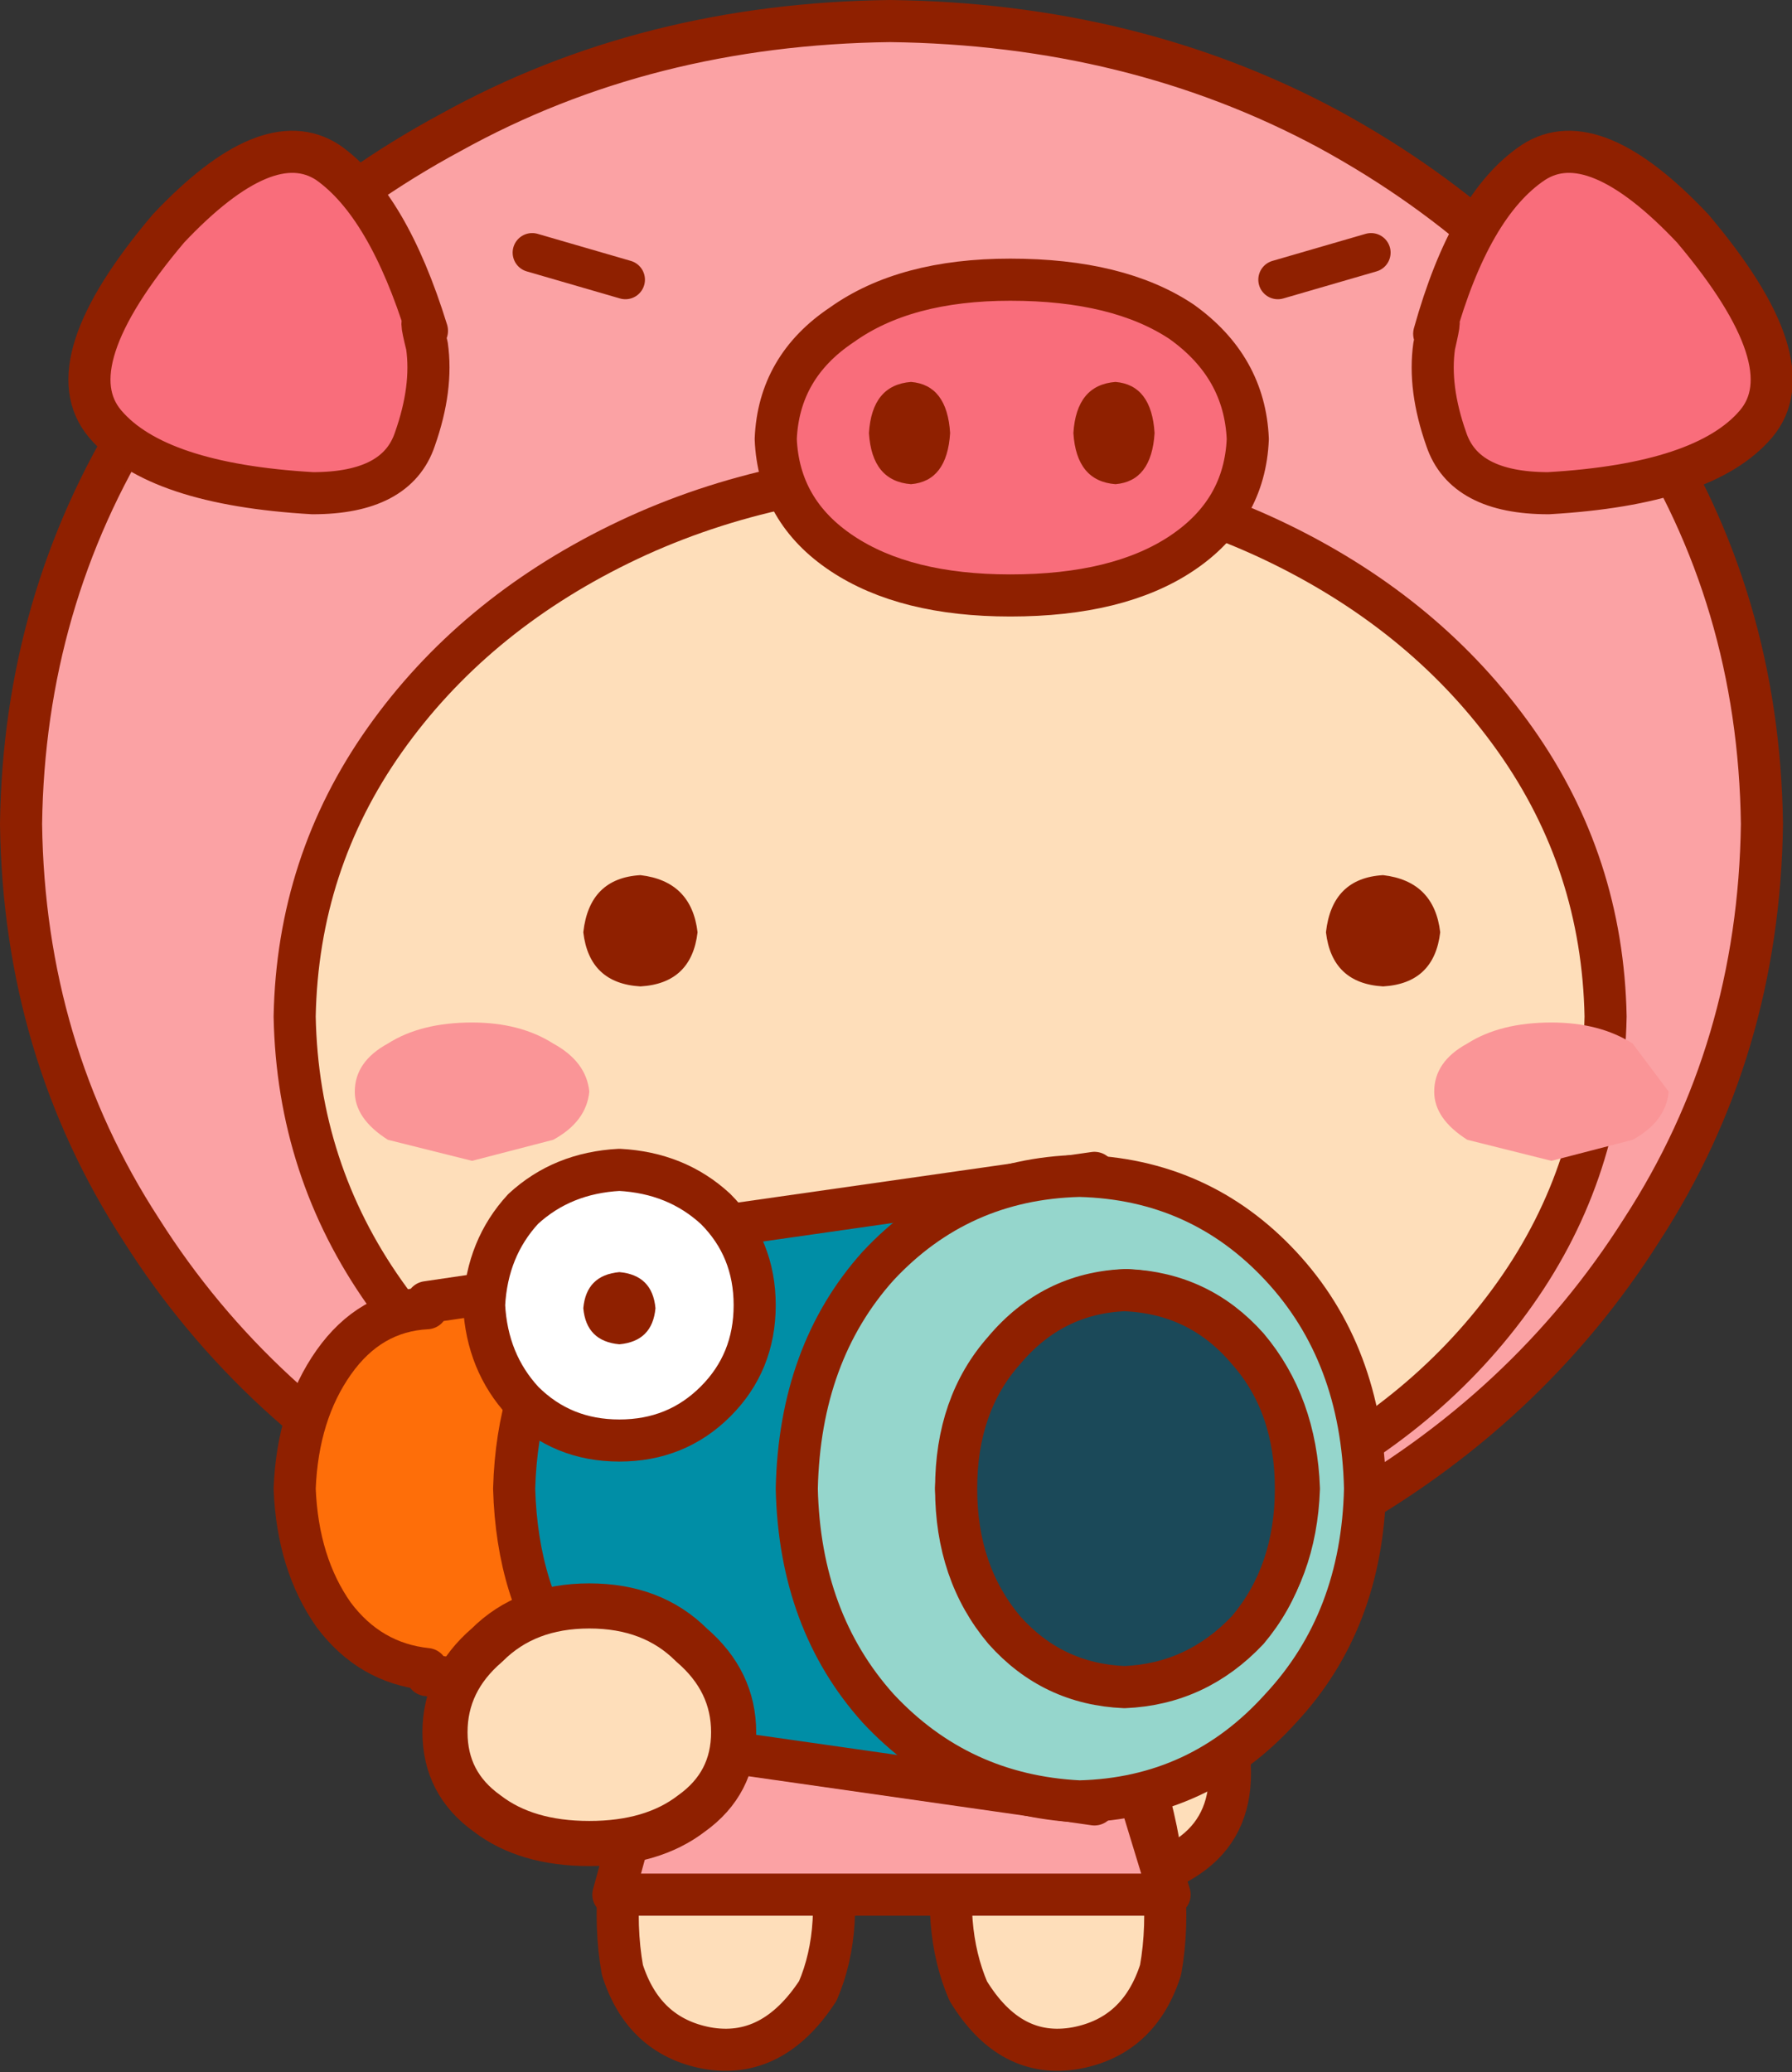 <?xml version="1.0" encoding="UTF-8" standalone="no"?>
<svg xmlns:xlink="http://www.w3.org/1999/xlink" height="34.45px" width="29.8px" xmlns="http://www.w3.org/2000/svg">
  <rect width="100%" height="100%" fill="#333333" stroke="none"/>
  <g transform="matrix(1.0, 0.0, 0.0, 1.0, 4.85, 16.35)">
    <path d="M15.6 13.0 Q15.65 13.95 15.0 14.45 14.35 14.95 13.6 14.8 12.85 14.65 12.45 13.6 L12.0 11.45 Q11.85 10.5 11.0 9.35 L11.9 8.4 14.25 10.4 Q15.4 11.65 15.6 13.0" fill="#fedeba" fill-rule="evenodd" stroke="none"/>
    <path d="M15.6 13.0 Q15.65 13.95 15.0 14.45 14.35 14.95 13.6 14.8 12.85 14.65 12.45 13.6 L12.0 11.45 Q11.85 10.5 11.0 9.35 L11.9 8.4 14.25 10.4 Q15.4 11.65 15.6 13.0 Z" fill="none" stroke="#8f2000" stroke-linecap="round" stroke-linejoin="round" stroke-width="0.7"/>
    <path d="M7.15 10.3 L8.5 11.7 8.9 14.25 Q9.2 15.7 8.75 16.75 8.0 17.9 6.9 17.7 5.85 17.5 5.5 16.4 5.25 15.0 5.8 13.2 6.35 11.4 7.15 10.3" fill="#fedeba" fill-rule="evenodd" stroke="none"/>
    <path d="M7.15 10.3 Q6.35 11.4 5.8 13.2 5.25 15.0 5.5 16.4 5.85 17.5 6.9 17.7 8.0 17.9 8.75 16.75 9.2 15.7 8.9 14.25 L8.5 11.7" fill="none" stroke="#8f2000" stroke-linecap="round" stroke-linejoin="round" stroke-width="0.7"/>
    <path d="M11.45 11.7 L12.8 10.3 Q13.65 11.4 14.15 13.2 14.7 15.0 14.45 16.4 14.1 17.5 13.05 17.7 11.95 17.9 11.25 16.75 10.8 15.7 11.05 14.25 L11.45 11.7" fill="#fedeba" fill-rule="evenodd" stroke="none"/>
    <path d="M12.8 10.3 Q13.65 11.4 14.15 13.2 14.7 15.0 14.45 16.4 14.1 17.5 13.05 17.7 11.95 17.9 11.25 16.75 10.8 15.7 11.05 14.25 L11.45 11.7" fill="none" stroke="#8f2000" stroke-linecap="round" stroke-linejoin="round" stroke-width="0.7"/>
    <path d="M7.25 8.25 L12.1 6.95 14.6 15.15 5.35 15.15 7.25 8.25" fill="#fba2a4" fill-rule="evenodd" stroke="none"/>
    <path d="M7.25 8.25 L5.35 15.15 14.6 15.15 12.1 6.95" fill="none" stroke="#8f2000" stroke-linecap="round" stroke-linejoin="round" stroke-width="0.7"/>
    <path d="M24.45 -2.65 Q24.4 1.1 22.45 4.1 20.55 7.1 17.3 8.9 14.0 10.65 10.0 10.7 5.95 10.65 2.7 8.9 -0.6 7.1 -2.5 4.1 -4.45 1.1 -4.5 -2.65 -4.45 -6.35 -2.55 -9.4 -0.6 -12.4 2.65 -14.15 5.9 -15.95 9.95 -16.0 14.0 -15.95 17.25 -14.2 20.55 -12.4 22.45 -9.4 24.4 -6.4 24.45 -2.65" fill="#fba2a4" fill-rule="evenodd" stroke="none"/>
    <path d="M24.45 -2.65 Q24.4 1.1 22.45 4.1 20.55 7.1 17.3 8.9 14.0 10.65 10.0 10.7 5.95 10.65 2.7 8.9 -0.6 7.1 -2.5 4.1 -4.45 1.1 -4.5 -2.65 -4.45 -6.35 -2.55 -9.4 -0.6 -12.4 2.65 -14.15 5.9 -15.95 9.95 -16.0 14.0 -15.95 17.25 -14.2 20.55 -12.4 22.45 -9.4 24.4 -6.4 24.45 -2.65 Z" fill="none" stroke="#8f2000" stroke-linecap="round" stroke-linejoin="round" stroke-width="0.7"/>
    <path d="M21.85 0.55 Q21.8 3.1 20.35 5.15 18.9 7.2 16.45 8.4 14.0 9.65 10.95 9.65 7.9 9.65 5.45 8.4 3.0 7.2 1.55 5.15 0.1 3.1 0.05 0.55 0.1 -2.0 1.55 -4.05 3.0 -6.1 5.45 -7.3 7.9 -8.5 10.95 -8.55 14.0 -8.5 16.45 -7.3 18.9 -6.1 20.35 -4.05 21.8 -2.0 21.85 0.55" fill="#fedeba" fill-rule="evenodd" stroke="none"/>
    <path d="M21.85 0.55 Q21.8 3.1 20.35 5.15 18.9 7.2 16.45 8.4 14.0 9.65 10.95 9.65 7.9 9.65 5.45 8.4 3.0 7.2 1.55 5.15 0.1 3.1 0.05 0.55 0.1 -2.0 1.55 -4.05 3.0 -6.1 5.45 -7.3 7.9 -8.5 10.95 -8.55 14.0 -8.5 16.45 -7.3 18.9 -6.1 20.35 -4.05 21.8 -2.0 21.85 0.55 Z" fill="none" stroke="#8f2000" stroke-linecap="round" stroke-linejoin="round" stroke-width="0.7"/>
    <path d="M6.75 -0.85 Q6.65 0.0 5.8 0.05 4.95 0.0 4.85 -0.85 4.95 -1.75 5.8 -1.8 6.65 -1.7 6.75 -0.85" fill="#8f2000" fill-rule="evenodd" stroke="none"/>
    <path d="M19.1 -0.85 Q19.0 0.0 18.15 0.05 17.3 0.0 17.2 -0.85 17.3 -1.75 18.15 -1.8 19.0 -1.7 19.1 -0.85" fill="#8f2000" fill-rule="evenodd" stroke="none"/>
    <path d="M4.95 1.8 Q4.9 2.3 4.35 2.6 L3.0 2.95 1.6 2.6 Q1.05 2.25 1.05 1.8 1.05 1.3 1.6 1.0 2.15 0.65 3.0 0.65 3.8 0.65 4.35 1.0 4.9 1.3 4.95 1.8" fill="#fa9597" fill-rule="evenodd" stroke="none"/>
    <path d="M22.9 1.8 Q22.85 2.3 22.3 2.6 L20.95 2.95 19.55 2.6 Q19.0 2.25 19.0 1.8 19.0 1.3 19.55 1.0 20.1 0.65 20.95 0.65 21.75 0.65 22.3 1.0 L22.9 1.8" fill="#fa9597" fill-rule="evenodd" stroke="none"/>
    <path d="M15.9 -9.05 Q15.85 -7.85 14.8 -7.15 13.75 -6.45 11.95 -6.45 10.2 -6.45 9.15 -7.15 8.1 -7.85 8.05 -9.05 8.1 -10.25 9.15 -10.95 10.2 -11.7 11.95 -11.7 13.75 -11.7 14.8 -11.0 15.85 -10.25 15.9 -9.05" fill="#f96d7b" fill-rule="evenodd" stroke="none"/>
    <path d="M15.9 -9.05 Q15.85 -7.85 14.8 -7.15 13.75 -6.45 11.95 -6.45 10.2 -6.45 9.15 -7.15 8.1 -7.85 8.05 -9.05 8.1 -10.25 9.15 -10.95 10.2 -11.7 11.95 -11.7 13.75 -11.7 14.8 -11.0 15.85 -10.25 15.9 -9.05 Z" fill="none" stroke="#8f2000" stroke-linecap="round" stroke-linejoin="round" stroke-width="0.7"/>
    <path d="M10.95 -9.15 Q10.9 -8.35 10.3 -8.3 9.65 -8.35 9.6 -9.15 9.65 -9.95 10.3 -10.0 10.9 -9.95 10.95 -9.15" fill="#8f2000" fill-rule="evenodd" stroke="none"/>
    <path d="M14.35 -9.15 Q14.3 -8.35 13.7 -8.3 13.05 -8.35 13.0 -9.15 13.05 -9.95 13.7 -10.0 14.3 -9.95 14.35 -9.15" fill="#8f2000" fill-rule="evenodd" stroke="none"/>
    <path d="M0.35 -8.15 Q-2.25 -8.3 -3.1 -9.3 -3.95 -10.3 -2.05 -12.55 -0.4 -14.3 0.6 -13.65 1.6 -12.95 2.25 -10.85 2.1 -11.2 2.25 -10.6 2.35 -9.9 2.05 -9.05 1.75 -8.15 0.35 -8.15" fill="#f96d7b" fill-rule="evenodd" stroke="none"/>
    <path d="M0.35 -8.15 Q-2.25 -8.3 -3.1 -9.3 -3.95 -10.3 -2.05 -12.55 -0.4 -14.3 0.6 -13.65 1.6 -12.95 2.25 -10.85 2.1 -11.2 2.25 -10.6 2.35 -9.9 2.05 -9.05 1.75 -8.15 0.35 -8.15 Z" fill="none" stroke="#8f2000" stroke-linecap="round" stroke-linejoin="round" stroke-width="0.7"/>
    <path d="M20.9 -8.15 Q19.5 -8.15 19.2 -9.05 18.9 -9.9 19.0 -10.6 19.15 -11.25 19.0 -10.8 19.6 -12.95 20.65 -13.65 21.65 -14.3 23.3 -12.55 25.2 -10.3 24.35 -9.3 23.5 -8.3 20.9 -8.15" fill="#f96d7b" fill-rule="evenodd" stroke="none"/>
    <path d="M20.9 -8.15 Q23.5 -8.3 24.35 -9.3 25.2 -10.3 23.3 -12.55 21.65 -14.3 20.65 -13.65 19.6 -12.95 19.0 -10.8 19.15 -11.25 19.0 -10.6 18.9 -9.9 19.2 -9.05 19.5 -8.15 20.9 -8.15 Z" fill="none" stroke="#8f2000" stroke-linecap="round" stroke-linejoin="round" stroke-width="0.7"/>
    <path d="M4.0 -12.15 L5.55 -11.7" fill="none" stroke="#8f2000" stroke-linecap="round" stroke-linejoin="round" stroke-width="0.65"/>
    <path d="M17.95 -12.15 L16.4 -11.7" fill="none" stroke="#8f2000" stroke-linecap="round" stroke-linejoin="round" stroke-width="0.65"/>
    <path d="M0.05 8.4 Q0.1 7.15 0.7 6.3 1.3 5.45 2.25 5.4 L2.25 5.3 7.0 4.6 7.0 12.15 2.25 11.5 2.25 11.4 Q1.3 11.3 0.7 10.5 0.1 9.65 0.05 8.4" fill="#fe6e09" fill-rule="evenodd" stroke="none"/>
    <path d="M0.05 8.4 Q0.1 9.65 0.7 10.5 1.3 11.3 2.25 11.4 L2.25 11.5 7.0 12.15 7.0 4.6 2.25 5.3 2.25 5.4 Q1.3 5.45 0.7 6.3 0.1 7.15 0.05 8.4 Z" fill="none" stroke="#8f2000" stroke-linecap="round" stroke-linejoin="round" stroke-width="0.7"/>
    <path d="M3.7 8.4 Q3.75 6.65 4.6 5.5 5.45 4.35 6.7 4.2 L6.7 4.1 13.35 3.15 13.35 13.65 6.7 12.7 6.7 12.6 Q5.45 12.45 4.6 11.3 3.75 10.15 3.7 8.4" fill="#008ea6" fill-rule="evenodd" stroke="none"/>
    <path d="M3.7 8.4 Q3.75 10.15 4.6 11.3 5.45 12.45 6.7 12.6 L6.7 12.7 13.35 13.65 13.35 3.15 6.7 4.1 6.7 4.2 Q5.45 4.35 4.6 5.5 3.75 6.65 3.7 8.4 Z" fill="none" stroke="#8f2000" stroke-linecap="round" stroke-linejoin="round" stroke-width="0.7"/>
    <path d="M16.45 4.7 Q17.8 6.15 17.85 8.4 17.8 10.6 16.45 12.05 15.1 13.55 13.1 13.6 11.1 13.5 9.75 12.05 8.45 10.6 8.4 8.4 8.45 6.15 9.75 4.7 11.1 3.25 13.1 3.2 15.1 3.25 16.45 4.7 M16.75 8.4 Q16.7 7.0 15.9 6.05 15.1 5.15 13.9 5.1 12.7 5.15 11.9 6.05 11.1 7.0 11.05 8.4 11.1 9.75 11.9 10.7 12.7 11.6 13.9 11.65 15.1 11.65 15.9 10.7 16.7 9.8 16.75 8.4" fill="#95d6cc" fill-rule="evenodd" stroke="none"/>
    <path d="M16.75 8.4 Q16.7 9.8 15.9 10.7 15.1 11.65 13.9 11.65 12.7 11.6 11.9 10.7 11.1 9.75 11.05 8.4 11.1 7.0 11.9 6.05 12.7 5.15 13.9 5.1 15.1 5.15 15.9 6.05 16.7 7.0 16.75 8.4 M16.45 4.7 Q15.1 3.25 13.1 3.2 11.1 3.25 9.75 4.7 8.45 6.15 8.4 8.4 8.45 10.6 9.75 12.05 11.1 13.5 13.1 13.6 15.1 13.55 16.45 12.05 17.8 10.6 17.85 8.4 17.8 6.15 16.45 4.7" fill="none" stroke="#8f2000" stroke-linecap="round" stroke-linejoin="round" stroke-width="0.7"/>
    <path d="M13.85 5.1 Q15.1 5.15 15.9 6.1 16.7 7.0 16.7 8.4 16.7 9.8 15.9 10.75 15.05 11.65 13.85 11.7 12.65 11.65 11.85 10.75 11.05 9.8 11.05 8.4 11.05 7.0 11.85 6.1 12.65 5.15 13.85 5.1" fill="#1b4959" fill-rule="evenodd" stroke="none"/>
    <path d="M13.85 5.1 Q12.65 5.15 11.85 6.1 11.05 7.0 11.05 8.4 11.05 9.8 11.85 10.75 12.65 11.65 13.85 11.7 15.05 11.65 15.9 10.75 16.7 9.8 16.7 8.4 16.7 7.0 15.9 6.1 15.1 5.15 13.85 5.1 Z" fill="none" stroke="#8f2000" stroke-linecap="round" stroke-linejoin="round" stroke-width="0.7"/>
    <path d="M7.7 5.35 Q7.7 6.3 7.05 6.95 6.4 7.6 5.45 7.6 4.5 7.6 3.85 6.95 3.25 6.3 3.2 5.35 3.25 4.4 3.85 3.75 4.5 3.15 5.45 3.1 6.4 3.15 7.05 3.75 7.7 4.4 7.7 5.35" fill="#ffffff" fill-rule="evenodd" stroke="none"/>
    <path d="M7.7 5.35 Q7.7 6.3 7.05 6.95 6.4 7.6 5.45 7.6 4.5 7.6 3.85 6.95 3.25 6.3 3.2 5.35 3.25 4.4 3.85 3.75 4.5 3.15 5.45 3.1 6.4 3.15 7.05 3.75 7.7 4.4 7.7 5.35 Z" fill="none" stroke="#8f2000" stroke-linecap="round" stroke-linejoin="round" stroke-width="0.7"/>
    <path d="M6.05 5.4 Q6.0 5.95 5.45 6.0 4.9 5.95 4.85 5.4 4.9 4.85 5.45 4.8 6.0 4.85 6.05 5.4" fill="#8f2000" fill-rule="evenodd" stroke="none"/>
    <path d="M7.35 12.45 Q7.35 13.3 6.65 13.8 6.0 14.3 4.95 14.3 3.9 14.3 3.25 13.8 2.55 13.3 2.55 12.45 2.55 11.6 3.25 11.0 3.9 10.35 4.95 10.35 6.0 10.35 6.65 11.0 7.35 11.6 7.35 12.45" fill="#fedeba" fill-rule="evenodd" stroke="none"/>
    <path d="M7.35 12.45 Q7.35 13.3 6.65 13.8 6.0 14.3 4.95 14.3 3.9 14.3 3.25 13.8 2.55 13.3 2.55 12.45 2.55 11.6 3.25 11.0 3.9 10.35 4.95 10.35 6.0 10.35 6.65 11.0 7.35 11.6 7.35 12.45 Z" fill="none" stroke="#8f2000" stroke-linecap="round" stroke-linejoin="round" stroke-width="0.75"/>
  </g>
</svg>
